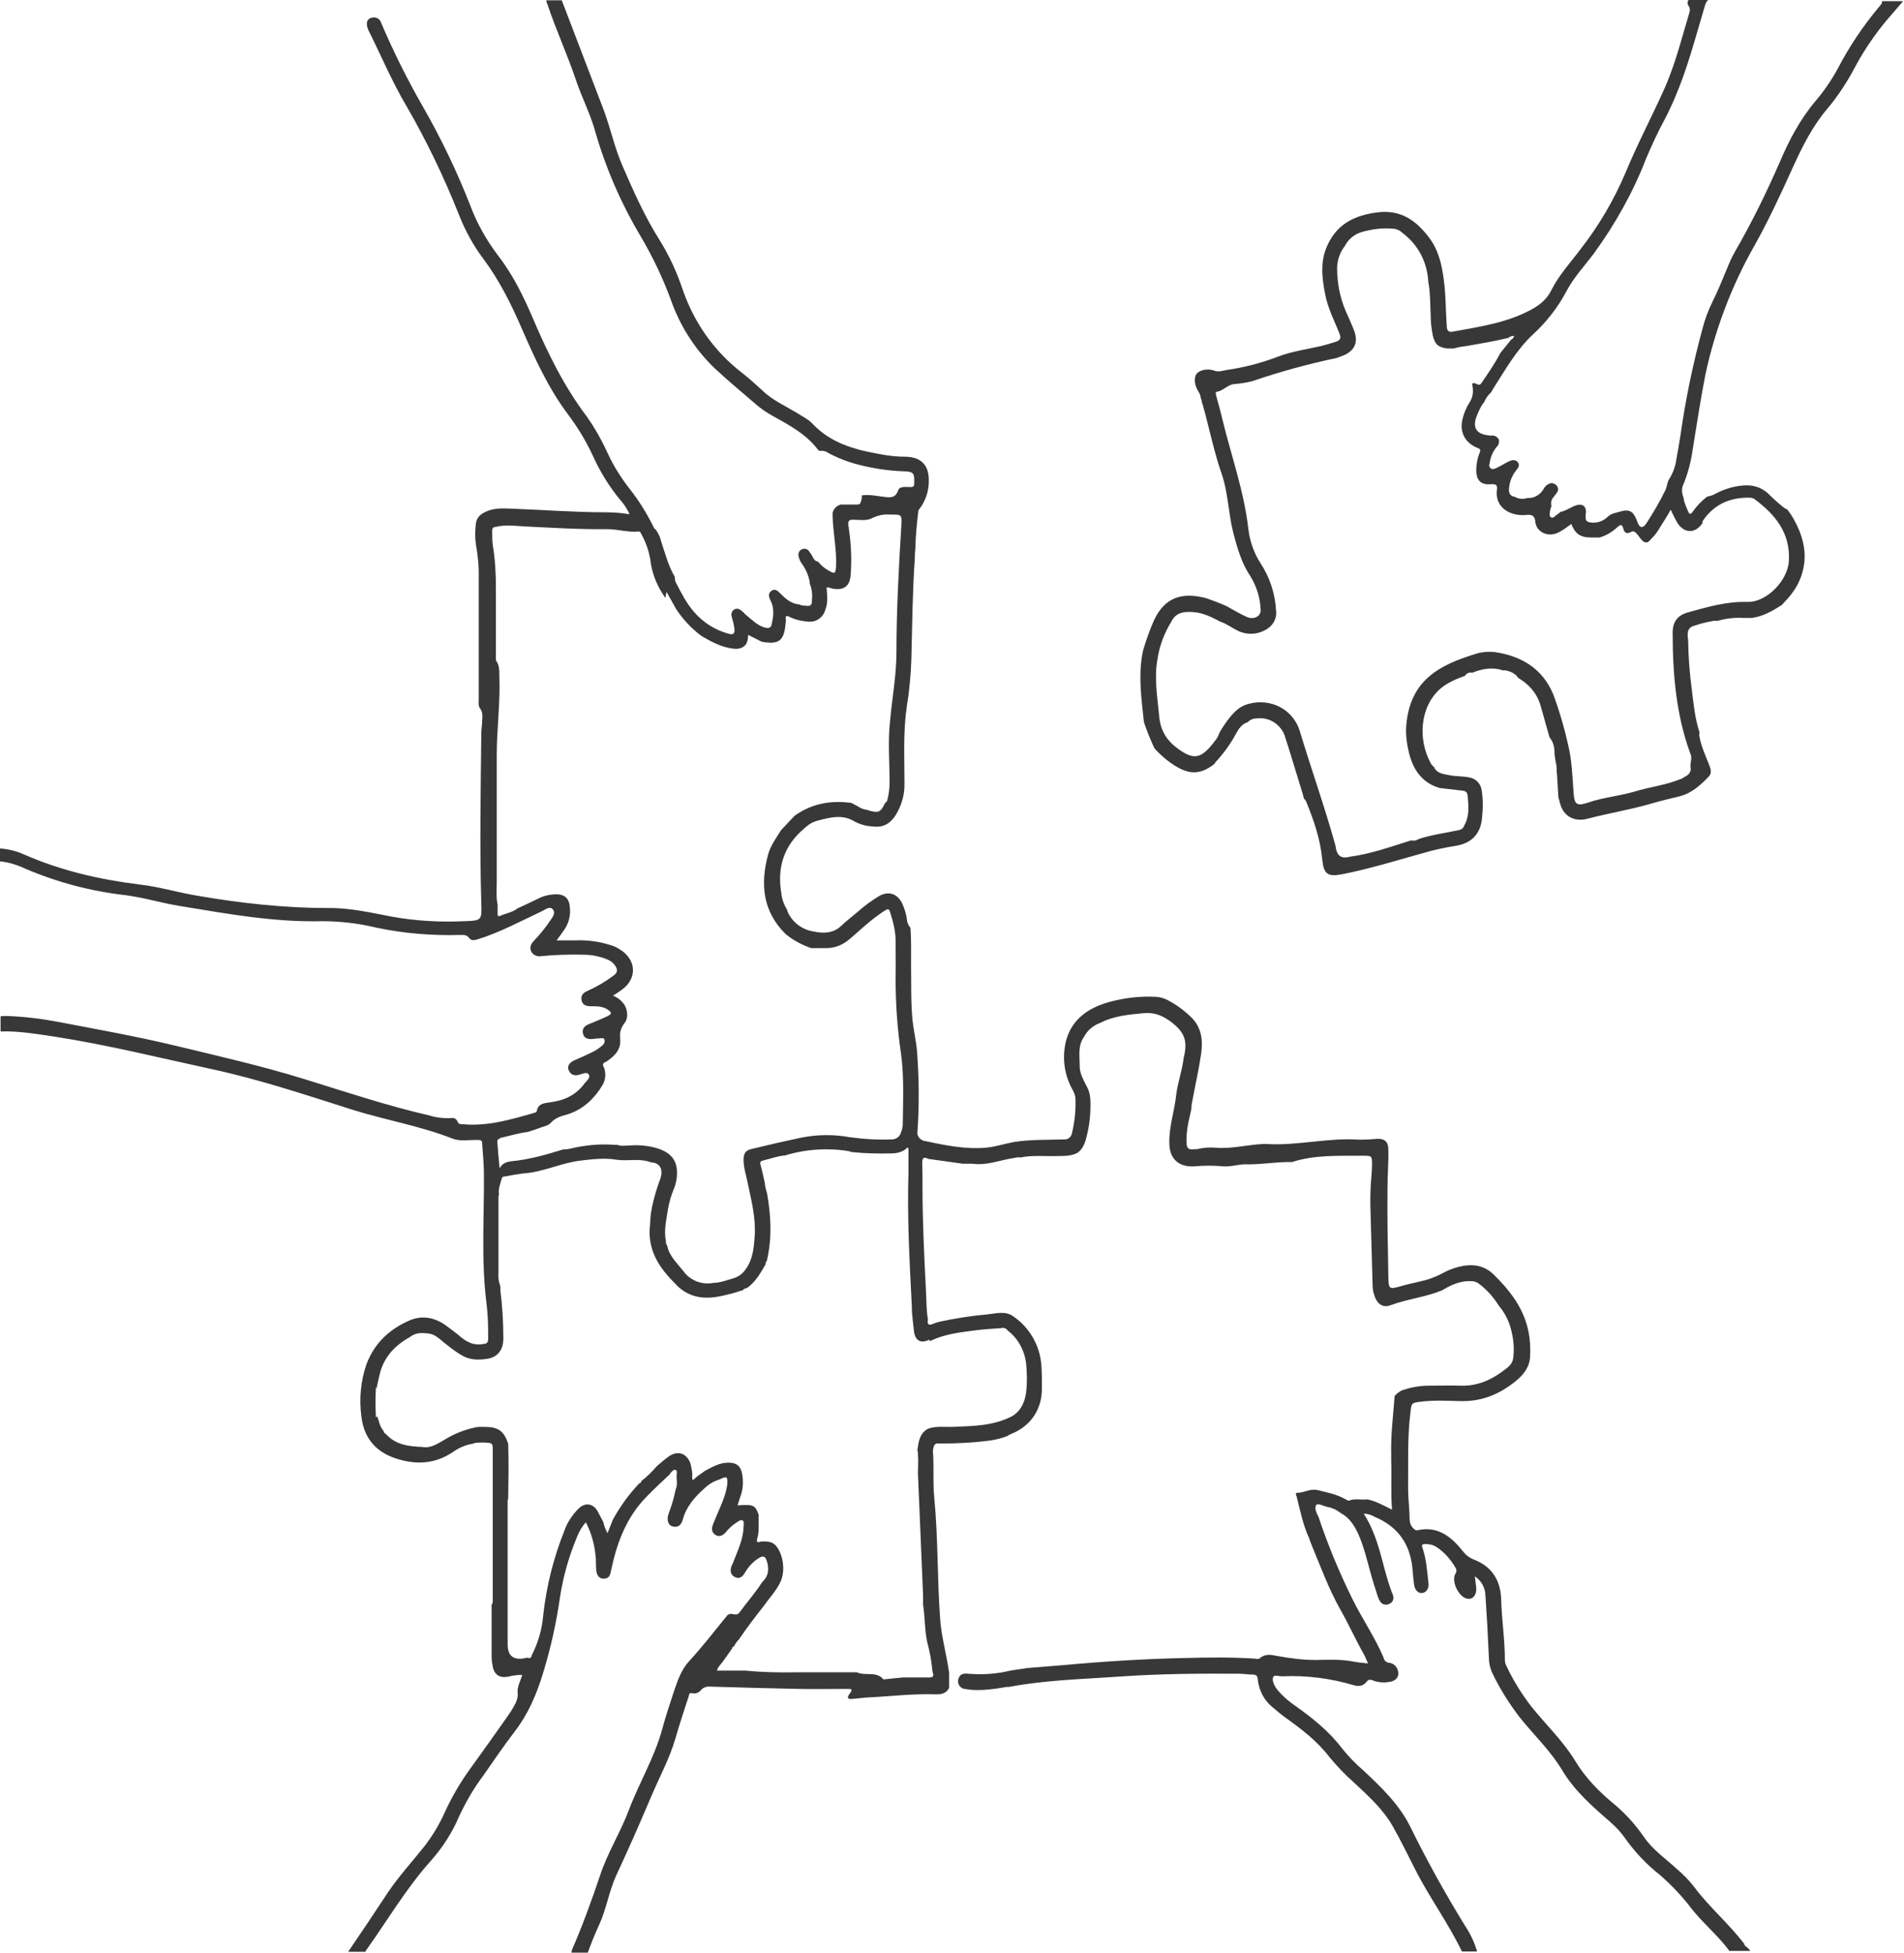 <?xml version="1.0" encoding="utf-8"?>
<svg xmlns="http://www.w3.org/2000/svg" fill="none" height="100%" overflow="visible" preserveAspectRatio="none" style="display: block;" viewBox="0 0 665 682" width="100%">
<g id="Group_134">
<path d="M227 425.3C227.3 425.3 227 425.5 227 425.3Z" fill="#383838" id="Path_923"/>
<path d="M609.4 679.1C604 671.9 597 666.1 591.6 658.8C589.9 656.6 587.9 654.6 585.8 652.8C581.8 649.1 577.2 646 574.1 641.4C571.1 637.1 567.6 633.2 563.6 629.9C558.4 625.6 553.7 620.8 550.2 615C545.9 607.9 539.9 602.3 534.8 595.9C531.4 591.5 528.5 586.8 526.1 581.7C525.8 581.1 525.6 580.4 525.6 579.7C525.6 572.6 524.5 565.6 524.3 558.5C524.1 551.8 521 547 514.7 544.6C513.2 544 511.9 543 510.9 541.7C506.9 536.6 502.1 532.8 495 534.4C494.4 534.5 494.2 534.2 493.8 533.9C492.3 532.6 492.3 531 492.3 529.1C492.2 526.1 491.8 523 491.8 519.9C491.9 511.1 491.5 502.2 492.6 493.4C493 490.1 492.8 489.9 496.2 489.5C501 488.9 505.7 489.2 510.5 489.3C517.7 489.4 523.9 486.8 529.4 482.3C532.1 480.1 534.2 477.5 534.4 473.8C534.6 470.9 534.4 468.1 533.9 465.3C532.3 457 527.5 450.8 521.7 445.1C518 441.5 513.7 441.3 509.1 442.5C507.3 443 505.5 443.7 503.9 444.6C501.3 446 498.5 447 495.6 447.6C493.6 448.1 491.5 448.5 489.5 449.1C485.1 450.3 485 450.4 484.9 445.6C484.7 435.5 484.5 425.3 484.6 415.2C484.6 410.6 485 406.1 484.9 401.5C484.9 398.8 483.7 397.6 481 397.7C478.9 397.9 476.9 398 474.8 398C463.9 397.2 453.1 400.2 442.2 399.5C441.9 399.5 441.7 399.5 441.4 399.5C435.8 399.7 430.2 401.3 424.5 400.8C422.4 400.6 420.2 400.8 418.1 401.3C417.9 401.3 417.8 401.3 417.6 401.3C414.7 401.6 414.4 401.1 414.4 398C414.4 395.2 414.9 392.4 415.6 389.6C415.8 388.8 415.9 388 416.1 387.3C416.1 386.4 416.2 385.5 416.4 384.7C417.4 379.2 418.7 373.6 419.5 368.1C420.2 363.3 419.7 358.7 415.9 355.1C413.5 352.8 410.8 350.8 407.9 349.3C406.6 348.6 405.2 348.2 403.7 348.1C398.1 347.8 392.5 348.5 387.1 350C380.2 352 374.5 355.8 372.4 363.2C370.9 368.9 371.6 374.9 374.3 380C374.9 381 375.4 382.1 375.6 383.2C375.8 387.4 375.4 391.6 374.4 395.7C374.2 397.1 372.9 398.1 371.5 397.9C365.7 398.1 359.9 397.9 354.2 398.8C350.9 399.4 347.7 400.5 344.3 400.8C337.2 401.4 330.2 400 323.3 398.5C321.9 398.4 320.7 397.4 320.4 396C320.4 395.9 320.4 395.8 320.4 395.6C321.1 386.2 321 376.7 320.3 367.3C320 363.6 319.1 359.9 318.7 356.2C318.1 349.8 318.3 343.4 318.2 337.1C318.2 332.7 318.3 328.3 318 324C318 324 317.9 323.9 317.8 323.8C317.1 322.9 316.7 321.7 316.7 320.6C316.4 318.9 315.9 317.3 315.2 315.7C313.5 312 310.3 311 306.9 313C304.3 314.6 301.8 316.4 299.6 318.4C297.6 320.1 295.5 321.7 293.6 323.5C290.9 326 287.4 326 284.2 325.3C280.1 324.7 276.6 322 275 318.2C275 318.1 275 318 275 317.9C273.9 316.1 273.1 314.1 272.9 312C271.3 302.8 273.9 295.2 280.9 289.3C281.1 289.1 281.4 288.9 281.6 288.7C282.7 287.7 284 287 285.5 286.6C289.8 285.5 294.2 284.2 298.5 286.9C300.4 287.9 302.5 288.5 304.7 288.6C308.3 289.1 310.8 287.8 312.8 284.7C314.9 281.3 316 277.5 315.9 273.5C315.9 264.6 315.4 255.7 316.7 246.8C317.6 241.4 318.1 235.9 318.3 230.4C318.6 218.6 318.7 206.9 319.5 195.1C319.5 193.9 319.6 192.6 319.7 191.4C319.8 187.2 320.2 183 320.7 178.8C320.7 178.7 320.7 178.6 320.7 178.5C320.7 178.3 320.9 178.1 321 177.9C323.3 175 324.5 171.3 324.4 167.6C324.4 162 321.2 159.6 316.4 159.5C313.4 159.5 310.4 159.2 307.4 158.6C298.7 157.1 290.2 154.8 283.8 148C282.2 146.3 280 145.3 278 144C274 141.6 269.7 139.7 266.3 136.4C263.9 134.2 261.5 132 258.9 130C249.4 122.6 242.4 112.6 238.5 101.3C236.5 95.3 233.9 89.6 230.6 84.2C225.3 75.9 221.3 66.9 217.4 57.9C214.7 51.7 213.3 45.1 211 38.8C206.1 25.9 201.1 13 196.2 0.1H190.9C190.7 0.6 191 1 191.2 1.5C194.2 10.5 198.2 19.1 201.2 28.1C203.2 34 206.1 39.6 207.8 45.6C211.5 58.6 216.9 71 223.8 82.6C228 89.7 231.5 97.1 234.3 104.7C237.5 113.8 242.7 122 249.6 128.6C254.2 132.9 259 136.9 263.8 141C265.6 142.6 267.6 144 269.8 145.2C275.5 148.4 281.3 151.4 285.5 156.8C285.7 157.1 286.2 157.5 286.4 157.5C288.1 157.1 289.3 158.3 290.7 158.9C293.3 160.2 296 161.2 298.8 162C304.3 163.5 310 164.4 315.7 164.6C319.1 164.7 319.4 165.2 319.3 168.7C319.3 169.7 319.2 170.1 317.9 170.1C316.5 170.1 314.2 169.7 313.7 171.2C312.7 174.2 310.7 173.7 308.6 173.5C306.1 173.2 303.6 172.6 301 173V173.9C300.4 176.8 300.3 176.1 297.5 176.2C296.6 176.2 295.6 176.2 294.6 176.2C294.3 176.2 293.9 176.2 293.6 176.2C292.2 176.6 291.1 177.7 290.8 179.1C290.8 179.4 290.8 179.7 290.8 180C290.9 186 292.3 191.9 292 197.9C291.8 200.3 291.6 200.5 289.5 199.3C288 198.5 286.7 197.4 285.7 196.1C284.8 196.1 284.4 195.4 284 194.8C283.6 193.9 283.1 193.2 282.5 192.4C281.9 191.6 280.8 191.4 279.9 191.9C279.1 192.3 278.7 193.3 278.9 194.2C279.1 195.2 279.5 196.1 280.1 196.9C281.4 198.7 282.3 200.8 282.8 203C282.8 203.2 282.8 203.4 282.8 203.7C283.5 205.5 283.8 207.4 283.6 209.2C283.6 211.5 283.2 211.8 281 211.5C280.3 211.5 279.6 211.3 278.9 211C278.8 211 278.6 211 278.5 211C276.2 210.6 274.5 209.2 272.9 207.6C271.9 206.7 271 205.3 269.5 206.3C267.9 207.4 268.7 208.8 269.3 210.1C270.5 212.7 270.1 215.4 269.5 218.1C269.2 219.6 268 219.4 266.9 219.1C264.4 218.3 262.6 216.4 260.6 214.8C260.1 214.4 259.7 213.8 259.1 213.4C258.4 212.7 257.5 212.3 256.5 212.8C255.6 213.3 255.2 214.5 255.6 215.5C256 216.8 256.3 218.1 256.5 219.5C256.7 221.3 256.1 221.8 254.4 221.3C249.7 220 245.6 217.4 242.4 213.7C239.7 210.6 237.9 207 236 203.3C235.8 202.9 235.7 202.4 235.7 201.9C235.7 201.8 235.7 201.6 235.7 201.5C233.4 197.6 232.3 193.2 230.9 189C230.6 187.6 230 186.4 229.2 185.2C229 184.9 228.8 184.7 228.5 184.5C226.1 179.6 223.3 175 219.9 170.7C217 167 214.4 162.9 212.4 158.6C210.3 154 207.8 149.5 204.9 145.4C197.1 135.1 191.4 123.5 186.3 111.6C182.9 103.6 179.1 95.8 173.7 88.9C169.8 83.7 166.6 78 164.3 71.9C159.7 60.1 154.2 48.6 147.9 37.6C142.4 28 137.4 18.1 133.1 7.9C132.7 6.5 131.2 5.8 129.9 6.2C129.9 6.2 129.8 6.2 129.7 6.2C128.1 6.7 127.9 8.1 128.3 9.5C128.4 10 128.6 10.4 128.8 10.8C133.2 19.6 137 28.7 142 37.1C149 49.2 155.1 61.9 160.3 75C162.4 80.4 165.2 85.5 168.6 90.1C174.4 97.8 178.6 106.3 182.4 115.1C186.9 125.4 191.5 135.5 198.3 144.6C201.6 149 204.5 153.7 206.8 158.6C209.4 164.4 212.7 169.9 216.8 174.8C218.1 176.2 219.1 177.9 219.9 179.6C217.1 179.1 214.2 178.9 211.3 178.9C200.9 178.9 190.6 178.1 180.2 177.7C176.6 177.6 172.9 177.1 169.5 178.8C167.7 179.6 166.4 180.9 166.2 182.9C165.9 185.3 165.9 187.7 166.2 190C166.9 193.9 167.3 197.8 167.2 201.8C167.2 216 167.2 230.1 167.2 244.3C167.2 245.3 167 246.4 167.6 247.3C168.7 248.7 168.5 250.2 168.4 251.8C168.4 253.2 168.1 254.6 168.1 256.1C167.9 275.8 167.5 295.6 168.1 315.3C168.3 321.4 168.3 321.5 162.1 321.7C153.6 322.1 145.1 321.6 136.8 320.1C129.5 318.7 122.1 317 114.6 317.1C99.2 317.1 84 315.4 68.9 312.8C62.2 311.7 55.7 309.7 48.9 308.9C35 307.2 21.4 304.1 8.4 298.4C5.8 297.2 2.9 296.5 0 296.3V300.8C3 301.1 5.9 302 8.7 303.3C19.9 308.1 31.6 311.2 43.7 312.6C50.2 313.4 56.5 315.4 62.9 316.4C79.3 319.1 95.6 322.1 112.4 321.7C118.7 321.7 125 322.4 131.2 323.9C141 326 151.1 326.8 161.1 326.5C162.2 326.5 163.1 326.5 163.9 327.6C164.5 328.5 165.6 328.4 166.6 328.1C174.5 325.7 181.8 321.7 189.3 318.2C190.5 317.6 192.1 316.3 193.1 317.6C194.2 318.9 192.9 320.4 192.1 321.6C190.5 324 188.6 326.3 186.6 328.4C185.6 329.5 184.8 330.6 185.5 332.2C186.1 333.5 187.6 334.2 189.1 333.9C194 333.4 198.9 333.3 203.8 333.4C206.7 333.4 209.6 334 212.2 335.1C213.2 335.5 214.1 336.2 214.7 337C215.9 338.7 215.8 339.7 214 340.9C211.3 342.9 208.4 344.6 205.3 346C203.9 346.6 202.8 347.4 203.1 349.2C203.4 351.1 204.9 351.4 206.5 351.4C208.5 351.4 210.5 351.4 212.3 352.6C213.7 353.6 213.8 354 212.3 354.8C210.2 355.8 208 356.7 205.8 357.6C204.3 358.2 203.2 359.1 203.6 360.9C203.9 362.5 205.3 363.1 207.3 362.8C208.1 362.7 208.9 362.6 209.7 362.6C210.2 362.6 210.9 362.3 211.1 363.1C211.3 363.7 211.1 364.3 210.7 364.8C209.4 366 207.9 367 206.3 367.7C204.5 368.6 202.6 369.4 200.8 370.2C198.9 371 198 372.3 198.6 373.7C199.3 375.4 200.7 375.8 202.4 375.3C203.5 375 205 374.2 205.6 375.2C206.4 376.3 204.9 377.4 204.2 378.3C201.1 382.6 196.8 384.4 191.8 385C189.9 385.3 188 385.4 187.5 387.9C187.4 388.5 186.9 388.5 186.4 388.7C178.3 391 170.2 393.4 161.7 392.6C161 392.6 160.2 392.6 159.9 391.9C159.3 390.3 158.2 390.3 156.9 390.5C154.6 390.5 152.3 390.3 150.2 389.6C135.4 386.2 121 381.4 106.5 376.9C91.3 372.2 75.9 368.7 60.5 365C47.1 361.8 33.5 359.4 20 356.8C14.1 355.7 8.2 355 2.2 354.8C1.5 354.8 0.9 354.8 0.2 354.9V360.2C6.6 360 12.8 361.1 19 362C37.7 364.9 56.1 369.5 74.6 373.5C91.1 377.1 107.2 382.5 123.3 387.6C134.8 391.2 146.8 393.2 158 397.6C160.8 398.7 163.9 398 166.8 398.1C167.7 398.1 168.4 398.1 168.4 399.3C168.6 402.4 168.9 405.5 169 408.7C169.2 423.9 168 439 169.8 454.2C170 455.9 170.2 457.5 170.3 459.2C170.5 462.1 170.5 464.9 170.5 467.8C170.5 468.5 170.1 469.2 169.3 469.3C169.2 469.3 169.1 469.3 169 469.3C165.4 470.1 162.7 468.5 160.2 466.3C160 466.1 159.8 465.9 159.6 465.8C158.4 464.9 157.2 463.9 155.9 463C152 460.1 147.5 459.2 143.1 461.1C136.1 464.1 130.8 469 128 476.4C126 482.2 125.4 488.4 126.2 494.5C127 501.8 130.9 506.9 138.2 509.3C145.2 511.6 151.8 511.3 158 507.2C160.1 505.7 162.5 504.6 165 504.2C165.3 504.1 165.7 504 166 503.9C167.6 503.7 169.2 503.7 170.8 503.9C172.2 503.9 172.1 505.2 172.1 506.3C172.1 511.1 172.1 515.9 172.1 520.8V523.9C172.1 535.6 172.1 547.3 172.1 559C172.1 559.5 172.1 560 171.7 560.3C171.7 560.6 171.7 560.9 171.7 561.2V578.6C171.7 579.7 171.9 580.9 172.1 582C172.7 585 174.6 586.1 177.6 585.5C179.2 585.1 180.8 584.9 182.4 584.9C181.8 587 180.6 589 180.8 591.1C181 593.2 180.2 594.6 179.3 596.2C178.6 597.5 177.7 598.7 176.9 599.9C172.8 605.7 168.7 611.5 164.5 617.3C160.9 622.2 157.8 627.5 155.3 633C153.4 637.2 151 641.2 148.2 644.8C144 650.1 139.4 655.1 135.6 660.7C131 667.7 126.3 674.7 121.6 681.6H127.7C127.7 681.3 127.8 681.1 128 680.9C135.4 670.5 141.9 659.4 150.5 649.8C154.6 645.2 158 639.9 160.4 634.2C162.7 629.3 165.4 624.6 168.7 620.2C172.4 614.9 176 609.6 179.9 604.5C184.5 598.5 187.4 591.7 189.6 584.5C192.3 575.8 194.3 566.8 195.6 557.7C196.7 550.5 198.7 543.5 201.5 536.8C202.2 534.9 203.3 533.1 204.6 531.6C206.5 535.2 207.6 539.2 208 543.2C208.2 544.8 208.1 546.3 208.2 547.9C208.3 550.1 209.3 551.4 210.9 551.3C212.9 551.3 213.2 549.8 213.5 548.1C215.5 538.6 218.9 529.7 225.8 522.7C228.4 520 231.2 517.4 234 514.8C234 514.8 234 514.7 234 514.6C234.6 514 235.2 513.1 235.9 513.3C236.7 513.6 236.3 514.7 236.3 515.4C236.3 517 236.7 518.6 236 520.1C235.5 522.6 234.8 525 234 527.3C233.7 528 233.5 528.7 233.3 529.4C232.9 531.3 233.6 532.8 235.1 533.1C236.9 533.5 237.9 532.5 238.4 530.9C239.6 526.3 242.5 522.9 245.9 519.9C247.4 518.4 249.2 517.3 251.2 516.7C253.9 515.4 254.2 515.5 254 518.5C253.4 522.8 251.3 526.7 249.7 530.7C249.5 531.2 249.3 531.7 249.1 532.2C248.5 533.6 248.4 534.9 249.7 535.9C251.1 536.9 252.4 536.3 253.4 535.2C254.5 533.8 255.9 532.5 257.4 531.6C258 531.2 258.7 530.6 259.4 531C260 531.4 259.7 532.2 259.7 532.9C259.7 537.4 257.7 541.3 256.2 545.3C256 545.9 255.6 546.5 255.4 547.2C255 548.6 255.1 549.9 256.6 550.7C258.1 551.5 259.2 550.8 260 549.5C261.3 547.2 263.1 545.2 265.4 543.9C266.6 543.2 267.3 543.7 267.7 544.8C268.7 547.6 268.6 550.3 266.2 552.5C263.8 556.3 260.8 559.6 258.2 563.2C257.6 564 256.8 563.8 256 563.7C255.2 563.4 254.2 563.7 253.7 564.5C249.4 569.8 245.3 575.1 240.7 580.1C238 583 236.7 586.8 235.4 590.6C234 595 232.5 599.3 231.3 603.8C228.6 613.8 223.2 622.6 219.6 632.2C216.7 639.9 212.2 647 209.6 654.9C206.6 663.8 203.4 672.6 199.7 681.1C199.7 681.4 199.6 681.6 199.6 681.9H205.3C206.5 678.6 207.8 675.3 209.3 672.1C211.8 666.6 212.7 660.5 215.2 655C219.4 646 223.4 636.9 227.3 627.7C230.2 620.8 233.8 614.3 235.9 607.1C237.3 602.2 238.9 597.4 240.5 592.5C240.7 592 240.6 591 241.7 591.3C242.9 591.6 244.2 591.1 244.9 590.1C245.7 589.3 246.8 588.9 248 589C258.3 589.3 268.6 589.6 278.9 589.8C284.4 589.9 289.9 589.8 295.5 589.8C297.8 589.8 297.9 589.8 296.6 591.7C295.7 593 296.2 593.4 297.5 593.3C299.3 593.2 301.1 592.9 302.9 592.8C311 592.4 319 591.4 327.1 591.7C328.9 591.7 330.6 591.3 331.5 589.4V585.3C331.5 585.2 331.5 585.1 331.5 584.9C331.5 584.7 331.5 584.5 331.5 584.3C330.7 578.1 328.9 572.1 328.4 565.9C327.3 551.6 327.7 537.3 326.3 523C325.8 517.9 326.2 512.8 325.9 507.7C325.7 506.7 325.9 505.7 326.3 504.7C326.9 503.8 327.9 504.1 328.7 504.1C334.5 504.1 340.4 503.8 346.2 503C348.1 502.7 350 502.2 351.8 501.5C352.1 501.3 352.5 501.1 352.8 500.9C359.9 498.2 364 492.3 363.9 484.6C363.9 481.9 363.9 479.1 363.7 476.5C363.1 469.7 359.5 463.5 353.9 459.7C351.2 457.7 347.9 458.7 344.9 459C339.2 459.5 333.6 460.4 328 461.6C327.9 461.6 327.8 461.7 327.6 461.7C327 461.9 326.5 462.1 325.9 462.3C324.2 463.1 323.8 462.3 324.1 460.8C323.5 457.5 323.6 454 323.4 450.7C322.8 438.8 322.2 426.8 322.2 414.9C322.2 412 322.2 409.1 322.1 406.1C322.1 404.3 322.7 403.9 324.2 404.7L336.3 406.4C337.4 406.4 338.6 406.4 339.7 406.4C344.7 407.1 349.3 405.1 354.1 404.4C354.9 404.2 355.7 404.1 356.5 404.2C360.9 403.3 365.3 403.9 369.7 403.7C372 403.7 374.2 403.7 376.3 402.6C378.7 400.9 379.2 398.2 379.8 395.7C380.7 391.8 381 387.7 380.8 383.7C380.7 382 380.2 380.4 379.3 378.9C378.2 376.7 377 374.6 377.1 372C377.1 368.6 376.4 365.2 378.6 362.1C379.8 359.8 381.8 358.1 384.3 357.2C389.2 354.7 394.4 354.3 399.7 353.8C403.4 353.5 406.3 354.8 409.2 357C413.8 360.6 414.9 363.6 413.4 369.5C412.9 373.9 411.3 378.1 410.8 382.4C410.2 388 408.3 393.4 408.4 399.1C408.4 404.7 411.7 407.7 417.3 407.3C420.6 407 423.9 407 427.1 407.3C429.5 407.5 431.9 406.8 434.3 406.6C440 406.8 445.6 405.7 451.3 405.8C459.3 403.2 467.7 403.7 475.9 403.6C479.2 403.6 479.2 403.6 479.2 406.9C479.2 408.1 479.1 409.3 479 410.6C478.6 415 478.5 419.4 478.7 423.8C478.9 432.2 479.2 440.5 479.4 448.9C479.4 450.3 479.7 451.6 480.2 452.9C481.1 455.5 483.2 456.8 485.7 455.8C491.6 453.6 497.9 453 503.7 450.6C506.8 448.7 510.1 447.2 513.9 447.4C515 447.4 516 447.8 516.8 448.5C519.5 450.6 521.7 453.1 523.5 456C525.8 458.7 527.3 461.9 528 465.3C528.7 468.3 528.9 471.3 528.5 474.3C528.3 476.1 527 477.3 525.6 478.3C521.1 481.8 516.1 484.1 510.2 483.9C506.5 483.8 502.8 483.9 499.1 483.9C495.8 483.9 492.6 484.5 489.5 485.6C488.6 486.1 487.8 486.7 487.1 487.5C486.6 494.3 485.7 501.1 485.9 508C485.9 508.7 485.9 509.5 485.9 510.2C486.1 515.8 485.7 521.5 486.2 527.2C483.3 525.8 480.6 524.2 477.5 523.6C475.4 523.9 473.3 523.2 471.3 524C470.8 524.2 470.3 523.7 469.8 523.5C466.8 521.8 463.5 521.2 460.3 520.4C457.7 519.7 455.6 521.3 453.2 521.3C452.2 521.3 452.7 522.2 452.9 522.7C454.1 527.6 455.1 532.5 457.2 537.1C457.4 537.7 457.6 538.2 457.8 538.8C461.1 546.7 464 554.8 468.2 562.2C471.1 567.3 473.5 572.7 476.4 577.8C476.9 578.7 477.2 579.6 477.8 580.9C476 580.7 474.5 580.6 473 580.3C468.5 579.4 464 579.6 459.5 579.7C455 579.7 450.5 579.1 446.1 578.3C444 577.9 441.9 577.4 440 579.1C439.4 579.6 438.7 579.2 438 579.2C430 578.7 422 578.8 414.1 579C399.8 579.3 385.5 580.2 371.3 581.5C367.2 581.8 363 582.2 358.9 582.5L352.9 583.4C348.1 584.6 343.1 584.9 338.1 584.5C336.3 584.3 335.2 584.7 334.7 586.4C334.3 587.9 335.2 589.4 336.7 589.8C336.7 589.8 336.9 589.8 337 589.8C339.7 590.3 342.5 590.3 345.2 590C347.4 589.8 349.5 589.5 351.7 589.1C351.9 589.1 352.1 589.1 352.4 589.1C365.1 586.7 378.1 586.4 390.9 585.5C404.9 584.5 418.9 584.4 432.8 584.5C434.4 584.5 436 584.8 437.6 584.8C438.8 584.8 439.2 585.3 439.3 586.5C439.7 590.4 441.6 594 444.7 596.4C446 597.5 447.4 598.7 448.8 599.7C454.5 603.8 460.1 608 464.4 613.7C467 616.8 469.8 619.8 472.8 622.4C477.8 627.1 482.9 631.6 486.4 637.7C489.2 642.6 491.6 647.6 494.2 652.7C499.2 662.6 505.8 671.5 510.6 681.5H515.9C515 678.4 513.6 675.4 511.8 672.7C504.9 661.5 498.5 650 492.7 638.2C488.8 630.2 482.5 624.2 476.2 618.3C473.4 615.9 470.9 613.3 468.6 610.4C464 604.4 458.2 599.8 452.1 595.5C450.4 594.3 448.8 593 447.3 591.4C446.7 590.8 446.1 590.1 445.6 589.4C444.9 588.2 444.2 586.7 444.7 585.6C445.1 584.8 446.7 585.4 447.7 585.4C456.2 585 464.7 586.1 472.8 588.5C474.5 589 476.1 588.9 477.4 587.2C478.2 586.1 479.4 586.8 480.2 587.1C481.7 587.5 483.4 587.7 484.9 587.4C487 587.2 488.3 586.2 488.4 584.5C488.4 582.7 487.2 581 485.4 580.7C484.3 580.7 483.4 579.9 483.2 578.8C480.2 571.7 475.8 565.4 472.4 558.5C467.8 549.2 463.8 539.6 460.5 529.7C459.8 528.4 459 526.6 459.7 525.6C460.2 524.8 462.1 525.9 463.4 526.2C465.2 526.5 466.9 527.3 468.3 528.4C471.3 530 473 532.7 474.4 535.7C476.4 540.2 477.5 545 478.8 549.7C479.5 552.3 480.4 554.9 481.2 557.5C481.4 558.1 481.6 558.6 482 559.2C482.6 560.3 484 560.7 485.2 560.1C486.4 559.7 487 558.3 486.5 557.1C486.5 557.1 486.5 557.1 486.5 557C483.7 550.2 482.7 542.9 480 536C479 533.4 477.8 530.9 476.3 528.6C477.6 528.6 478.9 529 480.1 529.7C488.5 533.2 492.8 539.6 493.4 548.7C493.5 550.3 493.7 551.8 493.9 553.4C494.2 555.4 495.4 556.5 496.8 556.3C498.2 556.1 499.2 554.6 498.9 552.7C498.4 548.6 498.2 544.4 496.8 540.5C496.4 539.3 496.8 539.3 497.8 539.2C499.2 539.2 500.6 539.5 501.8 540.3C504.5 542.1 506.7 544.6 508.3 547.4C508.8 548.1 508.8 548.9 508.3 549.6C506.8 552.3 509.5 557.8 512.5 558.3C514.2 558.6 515.4 557.4 515.6 555.4C515.6 554.6 515.6 553.8 515.4 553C515.4 552.3 515.2 551.6 515.1 550.5C517.3 551.9 518.7 554.4 518.8 557C519.3 564.2 519.7 571.4 520 578.6C520 580.4 520.3 582.1 521 583.8C523.6 589.4 526.9 594.6 530.6 599.5C535.6 605.8 541.6 611.4 545.8 618.5C550 625.4 556 630.7 562.1 636C564.2 637.8 566.1 639.8 567.7 642.1C571.1 646.9 575.2 651.2 579.8 654.8C583.9 658.4 587.7 662.4 591 666.8C595 671.8 599.9 675.8 603.8 681C603.8 681.1 603.9 681.2 604 681.3H611.3C610.8 680.3 609.7 679.9 609.1 679L609.4 679.1ZM174.7 397.4C177.9 396.7 181 395.7 184.3 395.3C185.9 394.8 187.5 394.3 189 393.7C190.2 393.3 191.6 393 192.4 392.1C194.1 390.1 196.5 389.7 198.7 389C203.9 387.2 207.6 383.6 210.4 379C211.5 377.2 211.7 374.9 211 372.9C210.4 371.9 210.4 371.2 211.7 370.8C214.5 368.9 217 366.7 216.6 362.8C216.6 362.7 216.6 362.5 216.6 362.4C216.4 360.533 216.9 358.833 218.1 357.3C219.5 355.6 219.3 352.7 217.9 350.6C216.9 349.3 215.6 348.3 214.1 347.7C215.2 347 216.2 346.4 217.1 345.7C222.7 341.8 222.3 335 216.4 331.5C216.1 331.3 215.7 331.1 215.4 330.9L214.3 330.4C210 328.9 205.5 328.2 201 328.4H194.4C195.4 327.1 196.2 325.9 197 324.8C198.7 322.4 199.4 319.5 199 316.6C198.8 313.9 197.3 312.4 194.6 312.3C192.4 312.3 190.2 312.7 188.2 313.7C185.7 314.9 183.3 316.1 180.8 317.2C179 318.6 176.8 318.9 174.8 319.8C173.9 320.2 173.8 319.8 173.8 319C173.8 318 173.8 317 173.8 316C173.2 313.2 173.5 310.3 173.5 307.5C173.5 292.9 173.5 278.3 173.5 263.6C173.5 254.4 174.8 245.1 174.4 235.9C174.4 234 174.4 232.2 173.2 230.6V227.7C173.2 220.1 173.2 212.5 173.2 204.9C173.2 200 172.9 195.1 172.1 190.3C171.9 188.7 171.9 187 171.9 185.4C171.9 184.4 172.3 184 173.2 184C176.3 183.2 179.5 183.6 182.6 183.8C192.5 184.3 202.3 184.9 212.2 184.8C215.9 184.8 219.4 186 223 185.6C223.7 185.6 223.8 186.2 224.1 186.7C225.8 189.8 226.9 193.2 227.3 196.7C228 201.1 229.8 205.2 232.4 208.8C232.5 208 232.6 207.6 232.8 206.7L236.1 212.6C238.5 216.3 241.5 219.5 245 222.1C248.1 223.9 251.2 225.6 254.7 226.3C256.9 226.7 259.1 227 260.7 224.8C261.1 223.8 261.3 222.7 261.3 221.7L266 224.1C272.1 225.2 273.9 223.8 274.4 217.5C274.4 217.4 274.4 217.2 274.5 217.1C274.6 216.2 273.7 214.2 276.1 215.6C278.1 216.5 280.3 217 282.5 217.1C285.1 217.3 287.5 215.6 288.2 213.1C289 211 289.1 209.5 288.7 205.2C289.5 205 290.2 205.5 291 205.6C294.8 206.2 296.8 204.7 297.1 200.8C297.5 195.5 297.3 190.2 296.5 184.9C296.5 184.4 296.4 184 296.3 183.5C296.1 182 296.5 181.4 298.1 181.5C300.3 181.5 302.7 182 304.7 180.9C306.6 180 308.6 179.5 310.7 179.7C315 179.7 315 179.5 314.8 183.7C313.9 198.4 313.1 213 313.1 227.7C313.1 236 311.5 244.2 310.8 252.5C310.1 259.4 310.7 266.2 310.7 273.1C310.7 275.1 310.5 277 310 279C309.9 279.5 309.8 280.1 309.2 280.3C307.5 283.8 306.9 284.1 302.7 282.8C301.7 282.7 300.7 282.3 299.8 281.7L297.4 280.4C290.2 279.4 283.5 280.6 277.5 284.9L272.8 289.9C271.1 292.6 269.2 295.2 268.3 298.3C265.5 308.6 266.3 318.2 274.4 326.2C277.1 328.4 280.1 330 283.3 331.1C285.1 331.1 286.9 331.1 288.7 331.1C291.7 331.1 294.5 329.9 296.8 327.9C300.1 325.1 303.2 322.1 306.7 319.6C307.3 319.2 307.8 318.8 308.4 318.4C310.4 317.1 310.5 317.1 311.2 319.6C312.1 322.4 312.7 325.2 312.8 328.1C312.8 332.6 312.9 337.1 312.8 341.6C312.8 350.4 313.4 359.3 314.7 368C315.8 376.1 315.4 384.4 315.3 392.7C315.3 393.7 315 394.7 314.6 395.7C314.2 397 312.9 397.9 311.5 397.9C306.5 398.1 301.5 397.8 296.6 397.1C291 396.1 285.3 396.2 279.8 397.3C274.1 398.5 268.4 399.8 262.7 401.2C260.4 401.7 259.7 402.7 259.7 405.1C259.7 407.8 260.6 410.3 261.1 412.9C262.4 419.1 264 425.2 263.6 431.6C263.3 435.6 263 439.6 260.6 443C259.6 444.6 258.1 445.8 256.2 446.4C253.9 447 251.6 448 249.2 448C245.2 448.8 241 447.2 238.6 443.8C236.4 441 233.7 438.6 233 434.9C232.7 434.6 232.5 434.1 232.6 433.6C231.8 429.8 232.7 426.1 233.3 422.3C233.7 419.9 234.4 417.5 235.3 415.3C235.8 414.2 236.1 413 236.3 411.8C237.1 405.8 234.9 402.6 229.2 400.9C226.3 400.1 223.3 399.8 220.2 400C218.7 400 217.1 400.4 215.6 399.8H214.8C209.5 399.4 204.1 399.9 198.9 401.2C198.2 401.3 197.5 401.4 196.7 401.4C190.9 403.2 185 404.9 178.9 405.5C177.1 405.7 175.5 406.1 174.5 408C174.2 404.9 173.9 401.8 173.7 398.8C173.6 398.3 173.9 397.8 174.3 397.7C174.3 397.7 174.4 397.7 174.5 397.7L174.7 397.4ZM324.7 468.4C329.7 465.9 335.1 465.3 340.5 464.6C343.6 464.2 346.7 464 349.7 463.8C350.5 463.6 351.4 463.8 351.9 464.6C355.6 467.4 357.9 471.7 358.4 476.3C358.7 479.5 358.8 482.8 358.4 486.1C358 489.4 356.7 492.6 353.6 494.5C347 498 339.8 498 332.6 498.3C329.7 498.4 326.8 497.9 324 499C321.1 500.7 320.8 503.6 320.4 506.5C320.6 506.9 320.6 507.4 320.6 507.9C320.8 510.1 320.6 512.3 320.6 514.4C321.2 528.7 321.8 542.9 322.4 557.2C322.4 558.3 322.4 559.4 322.4 560.4C323.1 564.8 322.9 569.3 323.9 573.7C324.8 577 325.4 580.4 325.7 583.9C326.2 585.1 326.1 585.8 324.5 585.8C321.7 585.8 318.9 585.8 316 585.8C315.8 585.8 315.5 585.8 315.3 585.8L309.3 586.4C309 586.4 308.6 586.6 308.5 586.4C306 583.5 302.2 585.4 299.3 584C292.3 584 285.2 584 278.2 584C272.2 584.1 266.2 584 260.3 583.4C258.7 583.4 257.1 583.4 255.6 583.4H250.4C250.8 582 251.8 581.2 252.5 580.2C253.6 578.7 254.6 577.2 255.7 575.7C255.7 575.3 256 575 256.4 574.9C256.8 574 257.4 573.2 258.1 572.5C260.8 568.5 263.7 564.7 266.7 560.9C268.6 558.2 270.9 555.8 272.4 552.8C274.4 549.1 273.7 543.1 271.1 539.9C269.7 538.2 267.8 538.3 265.9 538.3C264.8 538.7 264 538.8 264.5 537.2C265.3 534.5 264.8 531.8 265 529.1C263.8 525.6 263.2 525.3 257.6 525.7C258 524.3 258.5 523 258.9 521.7C259.6 519.4 259.6 517 259.2 514.7C258.7 511.9 257.1 510.7 254.2 510.8C251.3 510.8 248.8 512.3 246.3 513.6L243.5 515.6L242 516.9C241.7 516.4 241.7 515.8 241.8 515.2C241.8 513.9 241.5 512.5 241.2 511.2C239.9 507.5 236.8 506.4 233.6 508.6C232.1 509.6 230.8 510.9 229.4 512C227.8 513.9 226 515.7 224 517.2C224 517.7 223.6 517.9 223.2 518.1C219.6 521.9 216.5 526.2 214 530.8L212.2 535.4C211.5 534.2 211 532.9 210.7 531.5C210 530.2 209.4 529 208.7 527.7C207.1 525 204.4 524.6 202.1 526.8C199.9 529 198.1 531.7 197.1 534.6C193.3 544.1 190.8 554.1 189.7 564.3C189.3 569.1 187.9 573.8 185.7 578.1C185.5 579.5 184.5 578.9 183.8 578.9C183.6 578.9 183.4 579.1 183.2 579.1C179.267 579.833 177.3 578.2 177.3 574.2C177.3 571.3 177.3 568.4 177.3 565.4C177.3 565 177.3 564.6 177.3 564.2C177.3 550.9 177.3 537.7 177.3 524.4C177.3 524 177.4 523.6 177.5 523.2C177.6 516.9 177.7 510.5 177.5 504.2C176 499.7 174 498.3 169.3 498.3C168.6 498.3 167.8 498.3 167.1 498.3L165.9 498.5C162.2 499.3 158.6 500.7 155.4 502.7C152.9 504.1 150.5 505.9 147.4 505.3C142.8 505.1 138.2 504.6 134.8 500.8C134.3 500.6 134 500.1 133.9 499.6C132.6 498.2 132.4 496.2 131.7 494.5C131.7 494.7 131.5 494.9 131.3 495C131.1 491.5 131.1 488 131.3 484.5H131.4C131.4 484.6 131.4 484.7 131.5 484.9C131.9 483 132.3 481.1 132.8 479.2C134.4 473.5 138.2 469.7 143.2 466.9C145.2 465.3 147.4 465.4 149.7 465.7C151.8 465.9 153.3 467.4 154.9 468.7C156.9 470.3 158.9 471.9 161.1 473.2C164 475 167.1 475 170.3 474.5C173.9 473.9 175.8 471.3 175.8 467.5C175.8 462 175.5 456.5 174.8 451C174.8 450.3 174.8 449.6 174.7 449C174.2 447.7 174 446.4 174.1 445C174.1 436.3 174.1 427.5 174.1 418.8C174.1 418.8 174.1 418.7 174.1 418.6V418.4C174.1 417.9 174.1 417.5 174.3 417C173.9 415.1 174.8 413.4 175.2 411.7C175.4 410.8 176 410.9 176.6 410.8C178.6 410.4 180.6 410.1 182.6 409.8C189.6 409.4 195.9 406.1 202.8 405.3C207 404.8 211.2 404.3 215.4 405C218.8 405.5 222.2 404.7 225.6 405.4C226.2 405.5 226.8 405.7 227.3 405.9C231 406.1 231.9 408.9 230.2 412.8C228.9 416.4 227.9 420.1 227.3 423.9C227.2 425.3 227.1 426.7 227 428.1C226.3 434.7 228.7 440.2 232.8 445C233.2 445.5 233.7 446 234.1 446.5C235 447.4 235.8 448.3 236.7 449.2C241.1 453.3 246.3 453.8 251.9 452.6C254.3 452.1 256.6 451.5 258.9 450.7H259.3C259.7 450.1 260.3 449.9 260.9 449.8C263.9 447.7 265.6 444.6 267.4 441.5C267.4 441.1 267.4 440.7 267.8 440.4C269.7 432.5 269.3 424.6 267.9 416.7C267.5 415.5 267.2 414.3 267.1 413C266.6 410.9 266.2 408.8 265.6 406.7C265.4 405.8 265.6 405.5 266.4 405.3C269 404.7 271.5 403.7 274.2 403.5C281.4 401.3 289 400.8 296.4 402C296.7 402 297 402.2 297.3 402.3C301.9 402.8 306.6 402.9 311.3 402.8C313 402.8 314.8 402.4 316.2 401.4C317.3 400.1 317.3 401.1 317.3 401.9C317.3 404.4 317.3 406.9 317.3 409.4C316.8 425.2 317.7 441 318.5 456.8C318.5 457.2 318.5 457.6 318.5 458C318.7 460.2 318.9 462.5 319.2 464.7C319.5 468.1 321.6 469.4 324.6 467.8L324.7 468.4Z" fill="#383838" id="Path_924"/>
<path d="M657.3 0.2C657.5 1.2 656.8 1.8 656.2 2.5C650.6 9.2 645.8 16.4 641.8 24.1C639.6 28.1 637 31.9 634 35.4C628.7 41.7 624.9 48.9 621.7 56.4C617 67.2 611.8 77.8 605.9 88C604.8 89.9 603.9 92 603.1 94C601.5 97.9 599.9 101.8 598 105.6C596.6 108.5 595.5 111.4 594.7 114.5C591.3 126.9 588.7 139.5 586.9 152.2C586.5 154.9 586 157.6 585.5 160.3C585.2 162.8 584.3 165.2 583 167.3C582.2 168.5 582.3 170 581.6 171.3C579.7 175.2 577.5 178.9 575.2 182.5C573.9 184.6 572.7 184.6 571.9 182.3C570.8 179.4 569.8 177.5 566.1 178.6C564.5 179.1 562.9 179.2 561.6 180.4C560.1 181.9 558 182.7 555.9 182.5C554.1 182.3 553.7 181.9 553.8 180C553.8 179.7 553.8 179.5 553.9 179.2C554.1 176.8 552.7 175.7 550.4 176.5C548.7 177.1 547.2 178.2 545.4 178.7C545.3 178.7 545.2 178.7 545.1 178.7C544.7 179.1 544.2 179.5 543.7 179.8C543.1 180.2 542.4 181.2 541.6 180.6C541 180.1 541.3 179.1 541.4 178.3C541.5 177.7 541.7 177.2 541.9 176.6C541.9 176.6 541.9 176.5 541.8 176.4C541.6 175.4 541.9 174.4 542.6 173.6C543 173.1 543.4 172.5 543.8 172C544.4 171.2 544.3 170.1 543.5 169.4C542.8 168.7 541.8 168.5 540.9 169C540.1 169.4 539.5 170 539.1 170.8C538.1 172.5 536.4 173.7 534.4 173.9C534.1 173.9 533.8 173.9 533.5 173.9C532 174.4 530.3 174.3 528.9 173.4C528.8 173.4 528.6 173.4 528.5 173.4C527 172.8 526.9 171.5 527.1 170.2C527.3 168 528.2 166 529.5 164.3C530.3 163.4 531 162.3 530 161.3C529.1 160.3 527.9 160.7 526.8 161.2C525.4 161.9 524.1 162.8 522.7 163.4C522 163.7 521.3 164.1 520.6 163.5C520 163 520.1 162.3 520.3 161.6C520.6 159.6 521.4 157.7 522.7 156.1C523.4 155.5 523.7 154.5 523.5 153.5C523 152.6 522.1 152 521 152.1C520.8 152.1 520.6 152.1 520.4 152.1C515.5 151.7 514 149.3 516 144.7C516.5 143.5 517 142.4 517.7 141.3C517.9 141 518.1 140.7 518.4 140.4C518.9 139.1 519.7 138 520.8 137C521.1 136.5 521.3 136.1 521.6 135.6C525.8 129.1 529.6 122.2 535.4 116.8C540.1 112.5 544.1 107.4 547.1 101.7C549.7 96.8 553.4 92.9 556.7 88.5C564.2 78.2 570.4 67.1 575 55.2C576.9 50.7 579 46.2 581.3 41.9C586.6 31.9 589.9 21.2 593 10.4C593.8 7.6 594.7 4.7 595.5 1.9C595.7 1.2 596 0.5 596.6 0H589.7C589.3 0.7 589.3 1.5 589.8 2.1C590.2 2.7 590.3 3.5 590.1 4.2C587.3 13.5 585 23 580.9 31.9C576.6 41.4 571.7 50.7 567.7 60.4C563.7 69.8 558.5 78.7 552.2 86.8C548.6 91.6 544.5 96 541.8 101.4C540.2 104.6 537.7 106.6 534.5 108.3C526 112.8 516.7 114.1 507.5 115.8C506 116.1 505.4 115.6 505.3 113.9C504.9 108.3 505 102.7 504.2 97.2C503.5 92 502.3 87.1 499 82.8C494.6 77.1 489.5 73.3 481.6 74.1C472.9 75.1 466.4 78.4 463.1 86.9C461.1 92.1 461.8 97.4 462.8 102.6C463.7 107.5 466 111.9 467.8 116.4C468.5 118.1 468.1 118.9 466.4 119.4C464.8 119.9 463.2 120.4 461.6 120.8C456.4 122 451.1 122.7 446.2 124.6C440.5 126.8 434.6 128.3 428.5 129.2C427.1 129.4 425.8 130 424.3 129.5C422 128.6 419 129.1 417.9 130.6C416.9 131.9 417.2 134.7 418.6 136.8C419.1 137.5 419.3 138.2 419.4 139.1C419.6 139.4 419.7 139.7 419.7 140.1C419.7 140.4 419.9 140.8 420 141.1C420.7 143.6 421.4 146.1 422 148.7C423.4 154.2 424.7 159.8 426.6 165.2C429 172.1 429 179.4 430.8 186.3C432.2 191.5 433.6 196.6 436.7 201.2C438.9 204.8 440.2 208.9 440.3 213.1C440.4 215.2 437.9 216.5 435.6 215.5C433.5 214.6 431.5 213.4 429.5 212.3C429 212 428.5 211.7 428 211.5C425.8 210.5 423.5 209.7 421.3 208.9C412.9 206.7 406.9 208.5 403.1 216.5C401.6 219.9 400.4 223.3 399.3 226.9C399.2 227.6 399 228.2 398.9 228.9C397.6 236.6 398.7 244.3 399.5 251.9C399.6 252.5 399.8 253 400 253.5C400.7 255.6 401.6 257.7 402.5 259.8C402.7 260.3 403 260.8 403.2 261.3C405.4 263.8 407.9 265.9 410.7 267.6C415.6 270.6 419.5 270.4 424 266.9C424.2 266.7 424.4 266.5 424.5 266.2C427.3 263.2 429.8 259.8 431.7 256.2C432.6 254.6 433.6 253 435.5 252.3H435.7C436.5 251.4 437.6 250.9 438.8 250.9C443 250.3 447 252.7 448.6 256.6C450.6 262.7 452.4 268.9 454.3 275C454.7 276.3 455.1 277.5 455.4 278.8C455.6 279.1 455.9 279.4 456.1 279.7C458.8 286.2 461.1 292.9 461.8 300C462.3 305.2 463.6 306.3 468.8 305.3C478.4 303.4 487.7 300.5 497.1 297.9C500.8 296.8 504.5 296 508.3 295.4C513.7 294.6 517.1 291.4 517.6 285.8C518 282.5 518 279.2 517.5 276C517.2 273.7 515.5 271.9 513.2 271.5C510.9 271 508.5 271.2 506.2 270.7C504.3 270.3 502.1 270.2 501 268.2V268C500.5 267.6 500 267.1 499.7 266.5C495.2 258.4 495.8 246.7 503.2 240.4C505.7 238.3 508.7 237.1 511.7 236C511.7 235.8 511.9 235.7 512 235.6C512.3 235.2 512.8 235 513.2 234.9C513.6 234.9 513.9 234.9 514.3 234.9C517.8 233.5 521.3 232.9 524.9 234.1C525.2 234.1 525.4 234.1 525.7 234.1C527.1 234.3 528.5 234.9 529.6 235.9C529.8 236.1 530 236.4 530.2 236.7C533.9 238.9 536.7 241.9 538 246.2C539.1 250 540.1 253.7 541.2 257.5C541.4 257.8 541.7 258.2 541.9 258.5C542.5 259.5 542.8 260.7 542.9 261.9C542.9 263.7 543.2 265.5 543.6 267.2C543.6 267.8 543.7 268.4 543.7 268.9C543.7 269.4 543.7 269.9 543.8 270.4C544 273.1 544.1 275.8 544.3 278.6C544.5 279.1 544.7 279.7 544.8 280.3C546 285.3 550.1 287.1 554.5 285.9C561.8 284 569.2 282.8 576.5 280.7C579.8 279.7 583.3 278.9 586.6 278.1C590.9 277 593.9 274.2 596.8 271.2C598 270 597.5 268.5 596.9 267C595.6 263.7 594.1 260.5 593.5 256.9C593.5 256.5 593.5 256.2 593.6 255.8C592 251 591.5 245.9 590.9 240.9C590.1 235.1 589.7 229.3 589.6 223.4C589.4 222.4 589.4 221.3 589.6 220.3C589.9 219.5 590.6 218.8 591.5 218.6C593.8 217.8 596.2 217.2 598.6 216.8C599 216.8 599.4 216.8 599.8 216.8C602.8 216 605.8 215.6 608.9 215.8C609.9 215.8 610.8 215.8 611.8 215.8C615.7 215.3 619 213.4 622.3 211.3C622.6 210.9 623 210.6 623.3 210.2C625 208.5 626.5 206.5 627.7 204.4C632 196.2 630.6 188.4 626.2 180.8C625.6 179.8 625 178.9 624.3 178C624 177.8 623.6 177.6 623.2 177.4C621.3 175.9 619.5 174.3 617.8 172.6C614.8 169.7 611.3 169.1 607.4 169.7C604.5 170.1 601.6 171.1 599 172.5C598.5 172.8 597.9 173 597.3 173.2C597 173.2 596.7 173.4 596.3 173.4C594.3 174.9 592.6 176.7 591.2 178.7C590.5 179.7 590.1 179.7 589.6 178.6C589 177.3 588.5 176 588.1 174.6C588.1 174.5 588.1 174.3 588.1 174.2C587.6 172.7 587.1 171.1 587.8 169.5C589.6 165.3 590.7 160.8 591.3 156.3C592.7 147.7 594 139.1 595.7 130.5C599.1 114.9 604.8 99.8 612.7 85.9C617.7 77 622 67.7 626.2 58.4C629.5 51.2 633 44.1 638.2 38C641.9 33.6 645.1 28.7 647.8 23.6C650.4 18.7 653.5 14 656.9 9.6C659.4 6.4 662.1 3.5 664.7 0.4H657.4L657.3 0.2ZM594.6 182.1C598.4 176.3 604 173.7 610.9 173.8C611.6 173.8 612.2 173.9 612.8 174.3C620 179.7 625.3 186 624.8 195.8C624.5 202.6 617.1 210.4 610.3 210.2C603 210 596.2 212 589.4 213.9C585.9 214.9 584.2 217.2 584.2 220.9C584.2 235.4 585.4 249.8 590.5 263.5C591.1 265.1 590.1 266.7 590.5 268.3C590.6 270.5 588.8 271 587.4 271.9C586.9 272.1 586.3 272.3 585.8 272.5C581 274.3 575.9 274.9 571 276.4C565.7 278 560.2 278.4 554.9 280.2C550.8 281.6 549.9 281.1 549.6 276.9C549.2 271.1 549 265.3 547.6 259.7C546.3 253.9 544.6 248.1 542.5 242.5C538.8 233.5 531.3 229 521.9 227.7C519.5 227.5 517.2 227.7 514.9 228.5C509.2 230.3 503.6 232.4 499.1 236.3C493.7 240.9 491.5 247.3 491.1 254.2C491 257.5 491.5 260.8 492.4 264C494 269.5 497.2 273.6 502.9 275.2C505.5 275.5 508.1 275.8 510.7 276.1C511.9 276.2 512.5 276.7 512.6 277.9C512.9 281.4 513.3 285 511.4 288.3C510.9 290 509.2 289.9 508 290.2C504 291 500 291.6 496.1 292.8C495.2 293.1 494.3 293.8 493.2 293.5H492.8C485.7 295.7 478.8 298.2 471.4 299.2C471.4 299.2 471.4 299.1 471.4 299C471.4 299 471.4 299.1 471.4 299.2C468.733 299.933 467.133 299 466.6 296.4C466.6 296 466.5 295.6 466.4 295.2C462.7 281.8 458 268.7 454 255.4C451.7 247.7 443.8 243.7 436.1 245.8C432.2 246.8 429.9 249.9 427.7 253C427 254 426.4 255 425.8 256.1C425.5 257.2 424.9 258.1 424.2 258.9C423.8 259.4 423.5 259.9 423.1 260.3C419.2 265 416.6 265.2 411.6 261.6C407.7 258.8 405.4 255.4 404.9 250.5C404.3 243.7 403 236.9 404.3 230C405 225.4 406.7 221 409.1 217.1C410.8 213.6 414 213.5 417.2 213.8C420.4 214.1 423.4 215.6 426.2 217.1C428.4 217.8 430.3 219.3 432.4 220.3C435.7 221.9 439.6 221.6 442.6 219.6C444.7 218.3 446 215.9 445.7 213.4C445.4 207.4 443.5 201.6 440.2 196.6C437.9 193 436.5 188.9 436 184.7C434.5 171.5 430 159.1 426.9 146.3C426.3 143.6 425.5 141 424.8 138.3C424.7 137.7 424.3 136.9 425.1 136.8C427.4 136.4 428.9 134.1 431.5 134.1C433.5 133.9 435.5 133.6 437.4 133.1C447.1 129.8 456.9 127.1 466.9 125C467.7 124.7 468.5 124.4 469.3 124.1C473.2 122.4 474.4 119.5 473 115.6C472.1 113.2 471 110.9 470 108.6C468 103.9 467 98.8 467 93.7C467 90.9 468 88.1 469.7 85.9C470.9 83.6 472.9 81.9 475.4 81.1C479.1 80 483 79.5 486.9 79.9C488 80 489.1 80.6 489.9 81.4C495.1 85.3 498.3 91.2 498.8 97.7C498.8 98.2 498.9 98.8 499 99.3C499.6 103 499.5 106.7 499.7 110.5C499.7 112.7 500 114.9 500.4 117.1C501.2 120.3 502.2 121.2 505.4 121.7H507.8C509.1 121.3 510.5 121 511.9 120.9C516.9 120 521.9 119.2 526.8 118C527.4 117.5 528 117.3 528.8 117.3C528.7 117.9 528.3 118.4 527.8 118.6C526.5 120.2 525.3 121.7 524 123.3C522.1 127 519.7 130.4 517.4 133.8C516.8 134.7 516.2 134.3 515.5 134C514.5 133.6 514 133.6 514.3 135C514.7 137 514.3 139.1 513.1 140.8C512.1 142.4 511.4 144.1 510.9 146C509.6 150.6 511.5 154.6 516 156.4C517 156.8 517.2 157 516.8 158.1C516 160 515.6 162.1 515.6 164.2C515.6 167.7 517.2 169.4 520.7 169.1C522.5 169 523.1 169.3 522.8 171.2C522.1 177.1 527.3 180.5 533.4 179.8C535.133 179.6 536.067 180.333 536.2 182C536.5 185.9 540.8 187.9 544.6 185.8C546.1 185 547.4 184 548.8 183C550.2 186.5 552 187.7 555.7 187.7C556.7 187.7 557.7 187.7 558.7 187.7C561.1 187 563.2 185.7 565 184C565.9 183.2 566.5 183 566.9 184.4C567.3 185.8 567.8 186.8 569.8 185.7C572.1 184.4 573.6 192.3 576.6 188.3C578.8 186.3 580.1 183.5 581.7 181.1C582.3 180.2 582.9 179.1 583.5 178C584.2 179.4 584.8 180.7 585.5 182C587.5 185.8 591.6 187.1 594.7 182.6L594.6 182.1Z" fill="#383838" id="Path_925"/>
</g>
</svg>